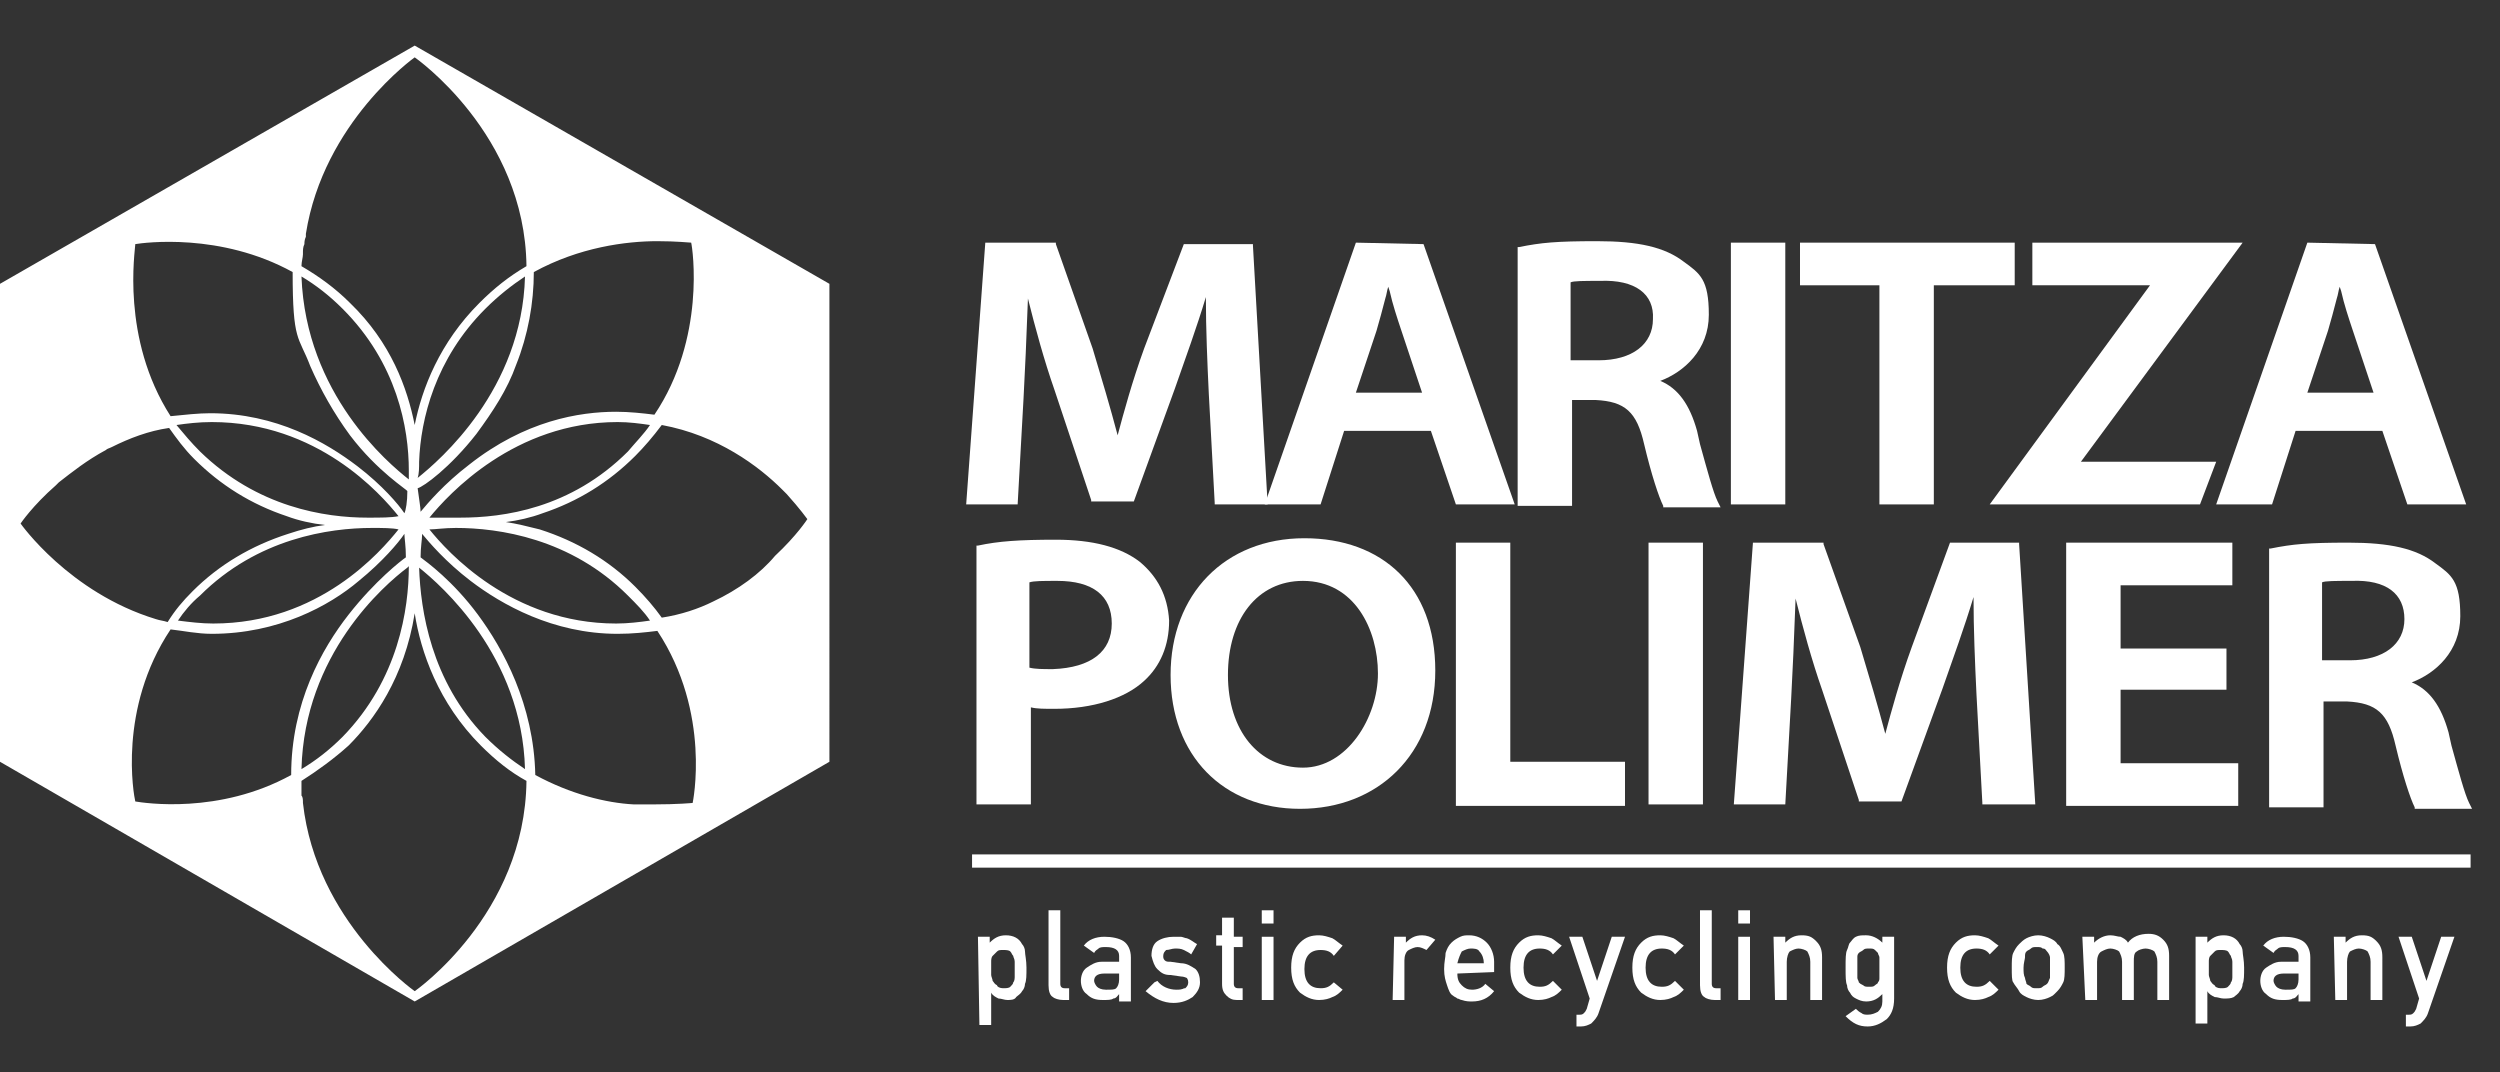 <?xml version="1.0" encoding="UTF-8"?> <svg xmlns="http://www.w3.org/2000/svg" xmlns:xlink="http://www.w3.org/1999/xlink" version="1.1" id="Layer_1" x="0px" y="0px" viewBox="0 0 170 72.9" style="enable-background:new 0 0 170 72.9;" xml:space="preserve"><rect x="0" y="0" width="170" height="72.9" fill="#333333" stroke="none"/> <style type="text/css"> .st0{fill:#FFFFFF;} </style> <g> <path class="st0" d="M28.2,3.1L0,19.3v32.5l28.2,16.3l28.2-16.3V19.3L28.2,3.1z M48.5,40.9c-1,0.5-2.2,0.9-3.5,1.1 c-0.5-0.7-1.1-1.4-1.8-2.1c-1.8-1.8-4-3.1-6.5-3.9c-0.8-0.2-1.6-0.4-2.3-0.5c0.8-0.1,1.7-0.3,2.5-0.6c2.4-0.8,4.5-2.1,6.3-3.9 c0.6-0.6,1.2-1.3,1.8-2.1c3.8,0.7,6.6,2.8,8.2,4.4l0,0c0.1,0.1,0.1,0.1,0.2,0.2c0.1,0.1,0.1,0.1,0.1,0.1l0,0c0.9,1,1.4,1.7,1.4,1.7 s-0.7,1.1-2.2,2.5C51.7,39,50.2,40.1,48.5,40.9z M44.4,54.7c-0.3,0-0.5,0-0.8,0h0c-0.1,0-0.2,0-0.3,0c-0.1,0-0.2,0-0.2,0h0 c-1.9-0.1-4.3-0.7-6.7-2c-0.1-4.8-2.2-8.6-3.9-10.9c-1.7-2.3-3.5-3.6-3.9-3.9c0-0.7,0.1-1.2,0.1-1.5l0,0c0,0,0-0.1,0-0.1 c0.5,0.6,1.6,1.9,3.3,3.2c2.1,1.6,5.6,3.6,10,3.6c1,0,1.9-0.1,2.7-0.2c3.7,5.6,2.4,11.7,2.4,11.7S46.1,54.7,44.4,54.7z M20.6,54.6 c0-0.2,0-0.4-0.1-0.5c0-0.1,0-0.1,0-0.2c0-0.3,0-0.5,0-0.8l0,0c1.1-0.7,2.2-1.5,3.2-2.4c1.7-1.7,3.8-4.6,4.5-9 c0.4,2.6,1.6,6.1,4.5,9c1,1,2,1.8,3.1,2.4c-0.1,9.1-7.6,14.3-7.6,14.3S21.5,62.7,20.6,54.6z M1.4,35.6c0,0,0.8-1.2,2.4-2.6 c0.1-0.1,0.1-0.1,0.2-0.2l0,0c0.9-0.7,1.9-1.5,3.2-2.2l0,0c0.1-0.1,0.2-0.1,0.4-0.2c1.2-0.6,2.5-1.1,3.9-1.3c0.5,0.7,1,1.4,1.7,2.1 c1.8,1.8,3.9,3.1,6.3,3.9c0.8,0.3,1.7,0.5,2.6,0.6c-0.8,0.1-1.6,0.3-2.5,0.6c-2.5,0.8-4.7,2.1-6.5,3.9c-0.7,0.7-1.2,1.3-1.7,2.1 c-0.3-0.1-0.5-0.1-0.8-0.2C4.7,40.3,1.4,35.6,1.4,35.6z M20.6,17.3c0-0.1,0-0.1,0-0.1c0-0.2,0-0.4,0.1-0.6c0-0.1,0-0.3,0.1-0.5 c0-0.1,0-0.1,0-0.2c1.2-7.6,7.4-12,7.4-12s7.5,5.2,7.6,14.2c-1.2,0.7-2.2,1.5-3.2,2.5c-2.7,2.7-3.9,5.8-4.4,8.3 c-0.5-2.5-1.6-5.6-4.4-8.3c-1-1-2.1-1.8-3.3-2.5l0,0C20.5,17.8,20.6,17.5,20.6,17.3z M9.2,54.5c-0.1-0.4-1.2-6.3,2.4-11.7 c0.9,0.1,1.8,0.3,2.8,0.3c4.5,0,8-1.9,10-3.6c1.6-1.3,2.7-2.6,3.1-3.2c0,0.3,0.1,0.8,0.1,1.6c-0.3,0.2-2.1,1.6-3.9,3.9 c-1.8,2.3-3.9,6-3.9,10.9C14.9,55.4,9.8,54.6,9.2,54.5z M25.3,35.9c0.7,0,1.4,0,1.8,0.1c-1.2,1.5-5.4,6.4-12.6,6.4 c-0.8,0-1.6-0.1-2.4-0.2c0.4-0.6,0.9-1.2,1.5-1.7C17.5,36.6,22.4,35.9,25.3,35.9z M25,35.2c-2.9,0-7.5-0.7-11.4-4.5 c-0.6-0.6-1.1-1.2-1.6-1.8c0.7-0.1,1.5-0.2,2.4-0.2c7.2,0,11.5,4.9,12.7,6.4C26.6,35.2,25.9,35.2,25,35.2z M20.5,18.8 c1,0.6,1.9,1.3,2.8,2.2c3.7,3.7,4.5,8.1,4.5,11c0,0.2,0,0.4,0,0.6c0,0,0,0,0,0l0,0C26.4,31.5,20.8,26.8,20.5,18.8L20.5,18.8z M20.5,52.3c0.2-7.8,5.6-12.5,7.2-13.7l0,0c0,0,0,0,0.1-0.1c0,2.9-0.7,7.7-4.5,11.6C22.4,51,21.5,51.7,20.5,52.3L20.5,52.3z M28.5,31.4c0.1-2.9,1.1-7,4.5-10.4c0.9-0.9,1.8-1.6,2.7-2.2c-0.2,7.7-5.8,12.5-7.3,13.7C28.5,32.2,28.5,31.8,28.5,31.4z M32.4,29.5c1.1-1.5,2.1-3,2.7-4.7c0.8-2,1.2-4.2,1.2-6.3c3.1-1.7,6.3-2.1,8.4-2.1c1.3,0,2.2,0.1,2.3,0.1c0.1,0.4,1,6.5-2.5,11.7 c-0.8-0.1-1.7-0.2-2.6-0.2c-2.5,0-6.2,0.6-10,3.6c-1.7,1.3-2.8,2.6-3.3,3.2c0-0.3-0.1-0.8-0.2-1.6C28.8,33.1,30.6,31.8,32.4,29.5z M29.2,36c0.4,0,1-0.1,1.8-0.1c2.9,0,7.8,0.7,11.7,4.6c0.6,0.6,1.1,1.1,1.5,1.7c-0.7,0.1-1.5,0.2-2.3,0.2 C34.8,42.4,30.4,37.5,29.2,36C29.2,36,29.2,36,29.2,36L29.2,36z M29.2,35.2C29.2,35.2,29.2,35.1,29.2,35.2L29.2,35.2 c1.3-1.6,5.8-6.5,12.8-6.5c0.8,0,1.5,0.1,2.2,0.2c0,0,0,0,0,0h0c-0.4,0.6-1,1.2-1.5,1.8c-3.9,3.9-8.5,4.5-11.4,4.5 C30.2,35.2,29.6,35.2,29.2,35.2z M21.1,24.9c0.7,1.6,1.6,3.2,2.7,4.7c1.9,2.5,3.9,3.7,3.9,3.8h0c0,0.7-0.1,1.3-0.2,1.5 c-0.4-0.6-1.5-1.9-3.2-3.2c-2.1-1.6-5.5-3.6-10-3.6c-0.8,0-1.7,0.1-2.7,0.2C8.2,23,9.2,17,9.2,16.6c0.6-0.1,5.8-0.8,10.7,1.9 C19.9,23.3,20.3,22.8,21.1,24.9z M28.5,38.6c1.5,1.2,7,6,7.2,13.7c-0.9-0.6-1.8-1.3-2.7-2.2C29.3,46.3,28.6,41.5,28.5,38.6z"></path> <path class="st0" d="M85.2,16.7v-0.1h-4.7l-2.7,7.1c-0.8,2.2-1.4,4.4-1.8,5.9c-0.5-1.9-1.1-3.9-1.7-5.9l-2.5-7.1v-0.1h-4.8 l-1.3,17.8h3.5l0.4-7.2c0.1-1.8,0.2-4.1,0.3-6.8c0.5,2,1.1,4.2,1.8,6.2l2.5,7.5v0.1h2.9l2.8-7.7c0.7-2,1.5-4.2,2.1-6.2 c0,2.2,0.1,4.5,0.2,6.6l0.4,7.4v0.1h3.6L85.2,16.7L85.2,16.7z"></path> <path class="st0" d="M96.8,16.6L96.8,16.6l-4.6-0.1l-6.2,17.8h3.8l1.6-5h5.9l1.7,5h4L96.8,16.6L96.8,16.6z M94.2,20.3 c0.1-0.3,0.1-0.5,0.2-0.8l0.1,0.3c0.2,0.9,0.5,1.8,0.8,2.7l1.4,4.2h-4.5l1.4-4.2C93.8,21.8,94,21.1,94.2,20.3L94.2,20.3z"></path> <path class="st0" d="M116.8,34.1c-0.3-0.6-0.7-2.1-1.2-3.9l-0.2-0.9c-0.5-1.8-1.3-2.9-2.5-3.4c1.6-0.6,3.3-2.1,3.3-4.5 s-0.6-2.8-1.7-3.6c-1.3-1-3.1-1.4-5.9-1.4c-2.8,0-3.8,0.1-5.3,0.4h-0.1v17.6h3.7v-7.2h1.6c2,0.1,2.8,0.8,3.3,3 c0.5,2.1,1,3.6,1.3,4.2v0.1h3.9L116.8,34.1L116.8,34.1z M112.4,21.7c0,1.7-1.4,2.8-3.7,2.8h-1.9v-5.3c0.2-0.1,0.9-0.1,2-0.1 C111.2,19,112.5,20,112.4,21.7L112.4,21.7z"></path> <rect x="117.7" y="16.5" class="st0" width="3.7" height="17.8"></rect> <polygon class="st0" points="122.4,16.5 122.4,19.4 127.8,19.4 127.8,34.3 131.5,34.3 131.5,19.4 137,19.4 137,16.5 "></polygon> <polygon class="st0" points="141.5,31.4 152.5,16.5 138.2,16.5 138.2,19.4 146.2,19.4 135.3,34.3 149.6,34.3 150.7,31.4 "></polygon> <path class="st0" d="M161.5,16.6L161.5,16.6l-4.6-0.1l-6.2,17.8h3.8l1.6-5h5.9l1.7,5h4L161.5,16.6L161.5,16.6z M158.9,20.3 c0.1-0.3,0.1-0.5,0.2-0.8l0.1,0.3c0.2,0.9,0.5,1.8,0.8,2.7l1.4,4.2h-4.5l1.4-4.2C158.5,21.8,158.7,21.1,158.9,20.3L158.9,20.3z"></path> <path class="st0" d="M77.5,38.2c-1.3-1-3.2-1.5-5.7-1.5s-3.9,0.1-5.3,0.4h-0.1v17.6h3.7v-6.6c0.4,0.1,0.9,0.1,1.6,0.1 c2.6,0,4.8-0.7,6.1-1.9c1.1-1,1.7-2.4,1.7-4.1C79.4,40.5,78.7,39.2,77.5,38.2z M71.6,45.5c-0.7,0-1.2,0-1.6-0.1v-5.8 c0.3-0.1,0.9-0.1,1.9-0.1c2.4,0,3.7,1,3.7,2.9S74.2,45.4,71.6,45.5L71.6,45.5z"></path> <path class="st0" d="M88.7,36.6c-5.4,0-9.1,3.8-9.1,9.3s3.6,9.1,8.8,9.1c5.3,0,9.2-3.7,9.2-9.4S94,36.6,88.7,36.6z M88.6,39.5 c3.5,0,5.1,3.3,5.1,6.3c0,3-2.1,6.4-5.1,6.4s-5.1-2.5-5.1-6.3C83.5,42.1,85.5,39.5,88.6,39.5L88.6,39.5z"></path> <polygon class="st0" points="102.7,51.8 102.7,36.9 99,36.9 99,54.8 110.5,54.8 110.5,51.8 "></polygon> <rect x="112.1" y="36.9" class="st0" width="3.7" height="17.8"></rect> <path class="st0" d="M137.3,37v-0.1h-4.7L130,44c-0.8,2.2-1.4,4.4-1.8,5.9c-0.5-1.9-1.1-3.9-1.7-5.9L124,37v-0.1h-4.8l-1.3,17.8 h3.5l0.4-7.2c0.1-1.8,0.2-4.1,0.3-6.8c0.5,2,1.1,4.2,1.8,6.2l2.5,7.5v0.1h2.9l2.8-7.7c0.7-2,1.5-4.2,2.1-6.2c0,2.2,0.1,4.5,0.2,6.6 l0.4,7.4v0.1h3.6L137.3,37L137.3,37z"></path> <polygon class="st0" points="144.2,51.9 144.2,46.9 151.4,46.9 151.4,44.1 144.2,44.1 144.2,39.8 151.8,39.8 151.8,36.9 140.5,36.9 140.5,54.8 152.2,54.8 152.2,51.9 "></polygon> <path class="st0" d="M167.9,54.6c-0.3-0.6-0.7-2.1-1.2-3.9l-0.2-0.9c-0.5-1.8-1.3-2.9-2.5-3.4c1.6-0.6,3.3-2.1,3.3-4.5 c0-2.4-0.6-2.8-1.7-3.6c-1.3-1-3.1-1.4-5.9-1.4s-3.8,0.1-5.3,0.4h-0.1v17.6h3.7v-7.2h1.6c2,0.1,2.8,0.8,3.3,3 c0.5,2.1,1,3.6,1.3,4.2v0.1h3.9L167.9,54.6L167.9,54.6z M163.5,42.1c0,1.7-1.4,2.8-3.7,2.8h-1.9v-5.3c0.2-0.1,0.9-0.1,2-0.1 C162.3,39.4,163.5,40.4,163.5,42.1L163.5,42.1z"></path> <path class="st0" d="M66.5,63.7h0.8v0.4c0.3-0.3,0.6-0.5,1.1-0.5c0.5,0,0.9,0.2,1.1,0.6c0.1,0.1,0.2,0.3,0.2,0.5s0.1,0.6,0.1,1.1 s0,0.9-0.1,1.1c0,0.2-0.1,0.4-0.2,0.5c-0.1,0.2-0.3,0.3-0.4,0.4C69,68,68.7,68,68.5,68c-0.2,0-0.4-0.1-0.6-0.1 c-0.2-0.1-0.4-0.2-0.5-0.4v2.2h-0.8L66.5,63.7L66.5,63.7z M68.2,67.2c0.2,0,0.4,0,0.5-0.1c0.1-0.1,0.2-0.2,0.2-0.3 c0.1-0.1,0.1-0.3,0.1-0.4c0-0.1,0-0.3,0-0.5c0-0.1,0-0.3,0-0.5c0-0.2-0.1-0.3-0.1-0.4c-0.1-0.1-0.1-0.2-0.2-0.3 c-0.1-0.1-0.3-0.1-0.5-0.1c-0.2,0-0.3,0-0.4,0.1c-0.1,0.1-0.2,0.2-0.3,0.3c-0.1,0.1-0.1,0.3-0.1,0.4s0,0.3,0,0.5c0,0.1,0,0.3,0,0.4 c0,0.1,0.1,0.3,0.1,0.4c0.1,0.1,0.1,0.2,0.3,0.3C67.8,67.1,68,67.2,68.2,67.2L68.2,67.2z"></path> <path class="st0" d="M71.3,61.9h0.8v5c0,0.2,0.1,0.3,0.3,0.3h0.3V68h-0.4c-0.3,0-0.6-0.1-0.7-0.2c-0.2-0.1-0.3-0.4-0.3-0.8V61.9 L71.3,61.9z"></path> <path class="st0" d="M76.1,67.6L76.1,67.6c-0.1,0.1-0.2,0.3-0.4,0.3c-0.1,0.1-0.4,0.1-0.7,0.1c-0.5,0-0.8-0.1-1.1-0.4 c-0.3-0.2-0.4-0.6-0.4-0.9s0.1-0.7,0.4-0.9s0.6-0.4,1-0.4h1.2V65c0-0.4-0.3-0.6-0.9-0.6c-0.2,0-0.4,0-0.5,0.1 c-0.1,0.1-0.2,0.1-0.3,0.3l-0.7-0.5c0.3-0.4,0.8-0.6,1.4-0.6c0.5,0,1,0.1,1.3,0.3c0.3,0.2,0.5,0.6,0.5,1.1v3h-0.8L76.1,67.6 L76.1,67.6z M76.1,66.2h-1c-0.5,0-0.7,0.2-0.7,0.5c0,0.1,0.1,0.3,0.2,0.4c0.1,0.1,0.3,0.2,0.6,0.2c0.4,0,0.6,0,0.7-0.1 c0.1-0.1,0.2-0.3,0.2-0.6V66.2L76.1,66.2z"></path> <path class="st0" d="M78.7,66.7c0.3,0.4,0.8,0.6,1.3,0.6s0.4-0.1,0.6-0.1c0.1-0.1,0.2-0.2,0.2-0.4c0-0.2-0.1-0.3-0.1-0.3 s-0.2-0.1-0.4-0.1l-0.7-0.1c-0.4,0-0.6-0.1-0.9-0.4c-0.2-0.2-0.3-0.5-0.4-0.9c0-0.4,0.1-0.8,0.4-1c0.3-0.2,0.7-0.3,1.1-0.3 s0.4,0,0.5,0c0.1,0,0.3,0.1,0.4,0.1c0.3,0.1,0.5,0.3,0.7,0.4L81,64.9c-0.1-0.1-0.3-0.2-0.5-0.3c-0.2-0.1-0.4-0.1-0.6-0.1 c-0.2,0-0.4,0.1-0.6,0.1c-0.1,0.1-0.2,0.2-0.2,0.4c0,0.1,0,0.2,0.1,0.3c0.1,0.1,0.2,0.1,0.4,0.1l0.7,0.1c0.4,0,0.7,0.2,1,0.4 c0.2,0.2,0.3,0.5,0.3,0.9c0,0.4-0.2,0.7-0.5,1c-0.3,0.2-0.7,0.4-1.3,0.4c-0.7,0-1.3-0.3-1.9-0.8l0.6-0.6L78.7,66.7z"></path> <path class="st0" d="M83.1,62.4h0.8v1.3h0.6v0.7h-0.6v2.5c0,0.2,0.1,0.3,0.3,0.3h0.3V68h-0.4c-0.3,0-0.5-0.1-0.7-0.3 c-0.2-0.2-0.3-0.4-0.3-0.8v-2.6h-0.4v-0.7h0.4V62.4z"></path> <path class="st0" d="M85.8,61.9h0.8v0.9h-0.8V61.9z M85.8,63.7h0.8V68h-0.8V63.7z"></path> <path class="st0" d="M91.3,67.3c-0.2,0.2-0.4,0.4-0.7,0.5c-0.2,0.1-0.5,0.2-0.9,0.2c-0.5,0-0.9-0.2-1.3-0.5 c-0.4-0.4-0.6-0.9-0.6-1.7c0-0.8,0.2-1.3,0.6-1.7c0.4-0.4,0.8-0.5,1.3-0.5c0.3,0,0.6,0.1,0.9,0.2c0.2,0.1,0.4,0.3,0.7,0.5L90.7,65 c-0.2-0.3-0.5-0.4-0.9-0.4c-0.7,0-1.1,0.4-1.1,1.3s0.4,1.3,1.1,1.3c0.4,0,0.6-0.1,0.9-0.4L91.3,67.3L91.3,67.3z"></path> <path class="st0" d="M94.8,63.7h0.8v0.4l0,0c0.3-0.3,0.6-0.5,1.1-0.5c0.3,0,0.6,0.1,0.9,0.3l-0.6,0.7c-0.2-0.1-0.4-0.2-0.6-0.2 c-0.2,0-0.4,0.1-0.6,0.2c-0.2,0.1-0.3,0.4-0.3,0.7V68h-0.8L94.8,63.7L94.8,63.7z"></path> <path class="st0" d="M99.1,66.2c0,0.4,0.1,0.6,0.3,0.8c0.2,0.2,0.4,0.3,0.7,0.3c0.3,0,0.7-0.1,0.9-0.4l0.6,0.5 c-0.4,0.5-0.9,0.7-1.5,0.7c-0.2,0-0.4,0-0.7-0.1c-0.1,0-0.2-0.1-0.3-0.1c-0.1-0.1-0.2-0.1-0.3-0.2c-0.2-0.1-0.3-0.4-0.4-0.7 c-0.1-0.3-0.2-0.6-0.2-1.1s0.1-0.8,0.1-1.1c0.1-0.3,0.2-0.5,0.4-0.7s0.4-0.3,0.6-0.4c0.2-0.1,0.4-0.1,0.6-0.1 c0.5,0,0.9,0.2,1.2,0.5c0.3,0.3,0.5,0.8,0.5,1.3v0.7L99.1,66.2L99.1,66.2z M100.9,65.5c0-0.3-0.1-0.6-0.3-0.8 c-0.1-0.2-0.4-0.2-0.6-0.2s-0.4,0.1-0.6,0.2c-0.1,0.2-0.2,0.4-0.3,0.8H100.9L100.9,65.5z"></path> <path class="st0" d="M106.2,67.3c-0.2,0.2-0.4,0.4-0.7,0.5c-0.2,0.1-0.5,0.2-0.9,0.2c-0.5,0-0.9-0.2-1.3-0.5 c-0.4-0.4-0.6-0.9-0.6-1.7c0-0.8,0.2-1.3,0.6-1.7c0.4-0.4,0.8-0.5,1.3-0.5c0.3,0,0.6,0.1,0.9,0.2c0.2,0.1,0.4,0.3,0.7,0.5l-0.6,0.6 c-0.2-0.3-0.5-0.4-0.9-0.4c-0.7,0-1.1,0.4-1.1,1.3s0.4,1.3,1.1,1.3c0.4,0,0.6-0.1,0.9-0.4L106.2,67.3L106.2,67.3z"></path> <path class="st0" d="M106.7,63.7h0.9l1,3l0,0l1-3h0.9l-1.8,5.2c-0.1,0.3-0.3,0.5-0.5,0.7c-0.2,0.1-0.4,0.2-0.7,0.2h-0.3V69h0.2 c0.1,0,0.2,0,0.3-0.1c0.1-0.1,0.1-0.1,0.2-0.3l0.2-0.7L106.7,63.7L106.7,63.7z"></path> <path class="st0" d="M114.5,67.3c-0.2,0.2-0.4,0.4-0.7,0.5c-0.2,0.1-0.5,0.2-0.9,0.2c-0.5,0-0.9-0.2-1.3-0.5 c-0.4-0.4-0.6-0.9-0.6-1.7c0-0.8,0.2-1.3,0.6-1.7c0.4-0.4,0.8-0.5,1.3-0.5c0.3,0,0.6,0.1,0.9,0.2c0.2,0.1,0.4,0.3,0.7,0.5l-0.6,0.6 c-0.2-0.3-0.5-0.4-0.9-0.4c-0.7,0-1.1,0.4-1.1,1.3s0.4,1.3,1.1,1.3c0.4,0,0.6-0.1,0.9-0.4L114.5,67.3L114.5,67.3z"></path> <path class="st0" d="M115.6,61.9h0.8v5c0,0.2,0.1,0.3,0.3,0.3h0.3V68h-0.4c-0.3,0-0.6-0.1-0.7-0.2c-0.2-0.1-0.3-0.4-0.3-0.8V61.9 L115.6,61.9z"></path> <path class="st0" d="M118.2,61.9h0.8v0.9h-0.8V61.9z M118.2,63.7h0.8V68h-0.8V63.7z"></path> <path class="st0" d="M120.6,63.7h0.8v0.4l0,0c0.3-0.3,0.6-0.5,1.1-0.5s0.7,0.1,1,0.4c0.3,0.3,0.4,0.6,0.4,1.1V68h-0.8v-2.6 c0-0.3-0.1-0.5-0.2-0.7c-0.1-0.1-0.4-0.2-0.6-0.2c-0.2,0-0.4,0.1-0.6,0.2c-0.1,0.1-0.2,0.4-0.2,0.7V68h-0.8L120.6,63.7L120.6,63.7z "></path> <path class="st0" d="M128,67.6c-0.3,0.3-0.6,0.5-1.1,0.5c-0.3,0-0.5-0.1-0.7-0.2c-0.2-0.1-0.3-0.2-0.4-0.4 c-0.1-0.1-0.2-0.3-0.2-0.5c-0.1-0.2-0.1-0.6-0.1-1.2c0-0.6,0-1,0.1-1.2c0.1-0.2,0.1-0.4,0.2-0.5c0.1-0.1,0.2-0.3,0.4-0.4 s0.4-0.1,0.7-0.1c0.4,0,0.8,0.2,1.1,0.5v-0.4h0.8v4.2c0,0.7-0.2,1.1-0.5,1.4c-0.4,0.3-0.8,0.5-1.3,0.5c-0.6,0-1-0.2-1.5-0.7 l0.7-0.5c0.1,0.1,0.2,0.2,0.4,0.3c0.1,0.1,0.3,0.1,0.4,0.1c0.3,0,0.5-0.1,0.7-0.2c0.2-0.2,0.3-0.4,0.3-0.7L128,67.6L128,67.6z M126.3,65.8c0,0.3,0,0.6,0,0.7c0,0.1,0.1,0.2,0.1,0.3c0.1,0.1,0.1,0.1,0.3,0.2c0.1,0.1,0.2,0.1,0.4,0.1s0.3,0,0.4-0.1 c0.1-0.1,0.2-0.1,0.2-0.2c0.1-0.1,0.1-0.2,0.1-0.3c0-0.1,0-0.4,0-0.7c0-0.3,0-0.6,0-0.7c0-0.1-0.1-0.2-0.1-0.3 c-0.1-0.1-0.1-0.1-0.2-0.2c-0.1-0.1-0.2-0.1-0.4-0.1c-0.2,0-0.3,0-0.4,0.1c-0.1,0.1-0.2,0.1-0.3,0.2c-0.1,0.1-0.1,0.2-0.1,0.3 C126.3,65.3,126.3,65.5,126.3,65.8z"></path> <path class="st0" d="M135.9,67.3c-0.2,0.2-0.4,0.4-0.7,0.5c-0.2,0.1-0.5,0.2-0.9,0.2c-0.5,0-0.9-0.2-1.3-0.5 c-0.4-0.4-0.6-0.9-0.6-1.7c0-0.8,0.2-1.3,0.6-1.7c0.4-0.4,0.8-0.5,1.3-0.5c0.3,0,0.6,0.1,0.9,0.2c0.2,0.1,0.4,0.3,0.7,0.5l-0.6,0.6 c-0.2-0.3-0.5-0.4-0.9-0.4c-0.7,0-1.1,0.4-1.1,1.3s0.4,1.3,1.1,1.3c0.4,0,0.6-0.1,0.9-0.4L135.9,67.3L135.9,67.3z"></path> <path class="st0" d="M136.8,65.8c0-0.4,0-0.8,0.1-1s0.2-0.4,0.4-0.6c0.1-0.1,0.3-0.3,0.5-0.4c0.2-0.1,0.5-0.2,0.8-0.2 c0.3,0,0.6,0.1,0.8,0.2c0.2,0.1,0.4,0.2,0.5,0.4c0.2,0.1,0.3,0.4,0.4,0.6c0.1,0.2,0.1,0.6,0.1,1s0,0.8-0.1,1s-0.2,0.4-0.4,0.6 c-0.1,0.1-0.1,0.1-0.2,0.2c-0.1,0.1-0.1,0.1-0.3,0.2c-0.2,0.1-0.5,0.2-0.8,0.2s-0.6-0.1-0.8-0.2c-0.2-0.1-0.4-0.2-0.5-0.4 c-0.1-0.2-0.3-0.4-0.4-0.6C136.8,66.7,136.8,66.3,136.8,65.8L136.8,65.8z M139.4,65.8c0-0.3,0-0.5,0-0.7c0-0.1-0.1-0.3-0.2-0.4 c-0.1-0.1-0.1-0.2-0.3-0.2c-0.1-0.1-0.2-0.1-0.4-0.1c-0.2,0-0.3,0-0.4,0.1c-0.1,0.1-0.2,0.1-0.3,0.2c-0.1,0.1-0.1,0.2-0.1,0.4 c0,0.1-0.1,0.4-0.1,0.7s0,0.5,0.1,0.7c0,0.1,0.1,0.3,0.1,0.4c0.1,0.1,0.2,0.1,0.3,0.2c0.1,0.1,0.2,0.1,0.4,0.1s0.3,0,0.4-0.1 c0.1-0.1,0.2-0.1,0.3-0.2c0.1-0.1,0.1-0.2,0.2-0.4C139.4,66.3,139.4,66.1,139.4,65.8L139.4,65.8z"></path> <path class="st0" d="M141.6,63.7h0.8v0.4l0,0c0.3-0.3,0.7-0.5,1.1-0.5c0.3,0,0.5,0.1,0.7,0.1c0.2,0.1,0.4,0.2,0.5,0.4 c0.3-0.4,0.8-0.6,1.4-0.6c0.4,0,0.7,0.1,1,0.4c0.3,0.3,0.4,0.6,0.4,1.1V68h-0.8v-2.6c0-0.3-0.1-0.5-0.2-0.7 c-0.1-0.1-0.4-0.2-0.6-0.2s-0.5,0.1-0.6,0.2c-0.2,0.1-0.2,0.4-0.2,0.7V68h-0.8v-2.6c0-0.3-0.1-0.5-0.2-0.7 c-0.1-0.1-0.4-0.2-0.6-0.2c-0.2,0-0.4,0.1-0.6,0.2c-0.2,0.1-0.3,0.4-0.3,0.7V68h-0.8L141.6,63.7L141.6,63.7z"></path> <path class="st0" d="M149.3,63.7h0.8v0.4c0.3-0.3,0.6-0.5,1.1-0.5c0.5,0,0.9,0.2,1.1,0.6c0.1,0.1,0.2,0.3,0.2,0.5 c0,0.2,0.1,0.6,0.1,1.1s0,0.9-0.1,1.1c0,0.2-0.1,0.4-0.2,0.5c-0.1,0.2-0.3,0.3-0.4,0.4c-0.2,0.1-0.4,0.1-0.7,0.1 c-0.2,0-0.4-0.1-0.6-0.1c-0.2-0.1-0.4-0.2-0.5-0.4v2.2h-0.8L149.3,63.7L149.3,63.7z M151,67.2c0.2,0,0.4,0,0.5-0.1 c0.1-0.1,0.2-0.2,0.2-0.3c0.1-0.1,0.1-0.3,0.1-0.4c0-0.1,0-0.3,0-0.5c0-0.1,0-0.3,0-0.5c0-0.2-0.1-0.3-0.1-0.4 c-0.1-0.1-0.1-0.2-0.2-0.3c-0.1-0.1-0.3-0.1-0.5-0.1c-0.2,0-0.3,0-0.4,0.1c-0.1,0.1-0.2,0.2-0.3,0.3c-0.1,0.1-0.1,0.3-0.1,0.4 s0,0.3,0,0.5c0,0.1,0,0.3,0,0.4c0,0.1,0.1,0.3,0.1,0.4c0.1,0.1,0.1,0.2,0.3,0.3C150.6,67.1,150.8,67.2,151,67.2L151,67.2z"></path> <path class="st0" d="M156.3,67.6L156.3,67.6c-0.1,0.1-0.2,0.3-0.4,0.3c-0.1,0.1-0.4,0.1-0.7,0.1c-0.5,0-0.8-0.1-1.1-0.4 c-0.3-0.2-0.4-0.6-0.4-0.9s0.1-0.7,0.4-0.9s0.6-0.4,1-0.4h1.2V65c0-0.4-0.3-0.6-0.9-0.6c-0.2,0-0.4,0-0.5,0.1s-0.2,0.1-0.3,0.3 l-0.7-0.5c0.3-0.4,0.8-0.6,1.4-0.6c0.5,0,1,0.1,1.3,0.3c0.3,0.2,0.5,0.6,0.5,1.1v3h-0.8L156.3,67.6L156.3,67.6z M156.3,66.2h-1 c-0.5,0-0.7,0.2-0.7,0.5c0,0.1,0.1,0.3,0.2,0.4c0.1,0.1,0.3,0.2,0.6,0.2c0.4,0,0.6,0,0.7-0.1c0.1-0.1,0.2-0.3,0.2-0.6L156.3,66.2 L156.3,66.2z"></path> <path class="st0" d="M158.7,63.7h0.8v0.4l0,0c0.3-0.3,0.6-0.5,1.1-0.5s0.7,0.1,1,0.4c0.3,0.3,0.4,0.6,0.4,1.1V68h-0.8v-2.6 c0-0.3-0.1-0.5-0.2-0.7c-0.1-0.1-0.4-0.2-0.6-0.2c-0.2,0-0.4,0.1-0.6,0.2c-0.1,0.1-0.2,0.4-0.2,0.7V68h-0.8L158.7,63.7L158.7,63.7z "></path> <path class="st0" d="M163.1,63.7h0.9l1,3l0,0l1-3h0.9l-1.8,5.2c-0.1,0.3-0.3,0.5-0.5,0.7c-0.2,0.1-0.4,0.2-0.7,0.2h-0.3V69h0.2 c0.1,0,0.2,0,0.3-0.1c0.1-0.1,0.1-0.1,0.2-0.3l0.2-0.7L163.1,63.7L163.1,63.7z"></path> <rect x="66.1" y="58.1" class="st0" width="101.9" height="0.9"></rect> </g> </svg> 